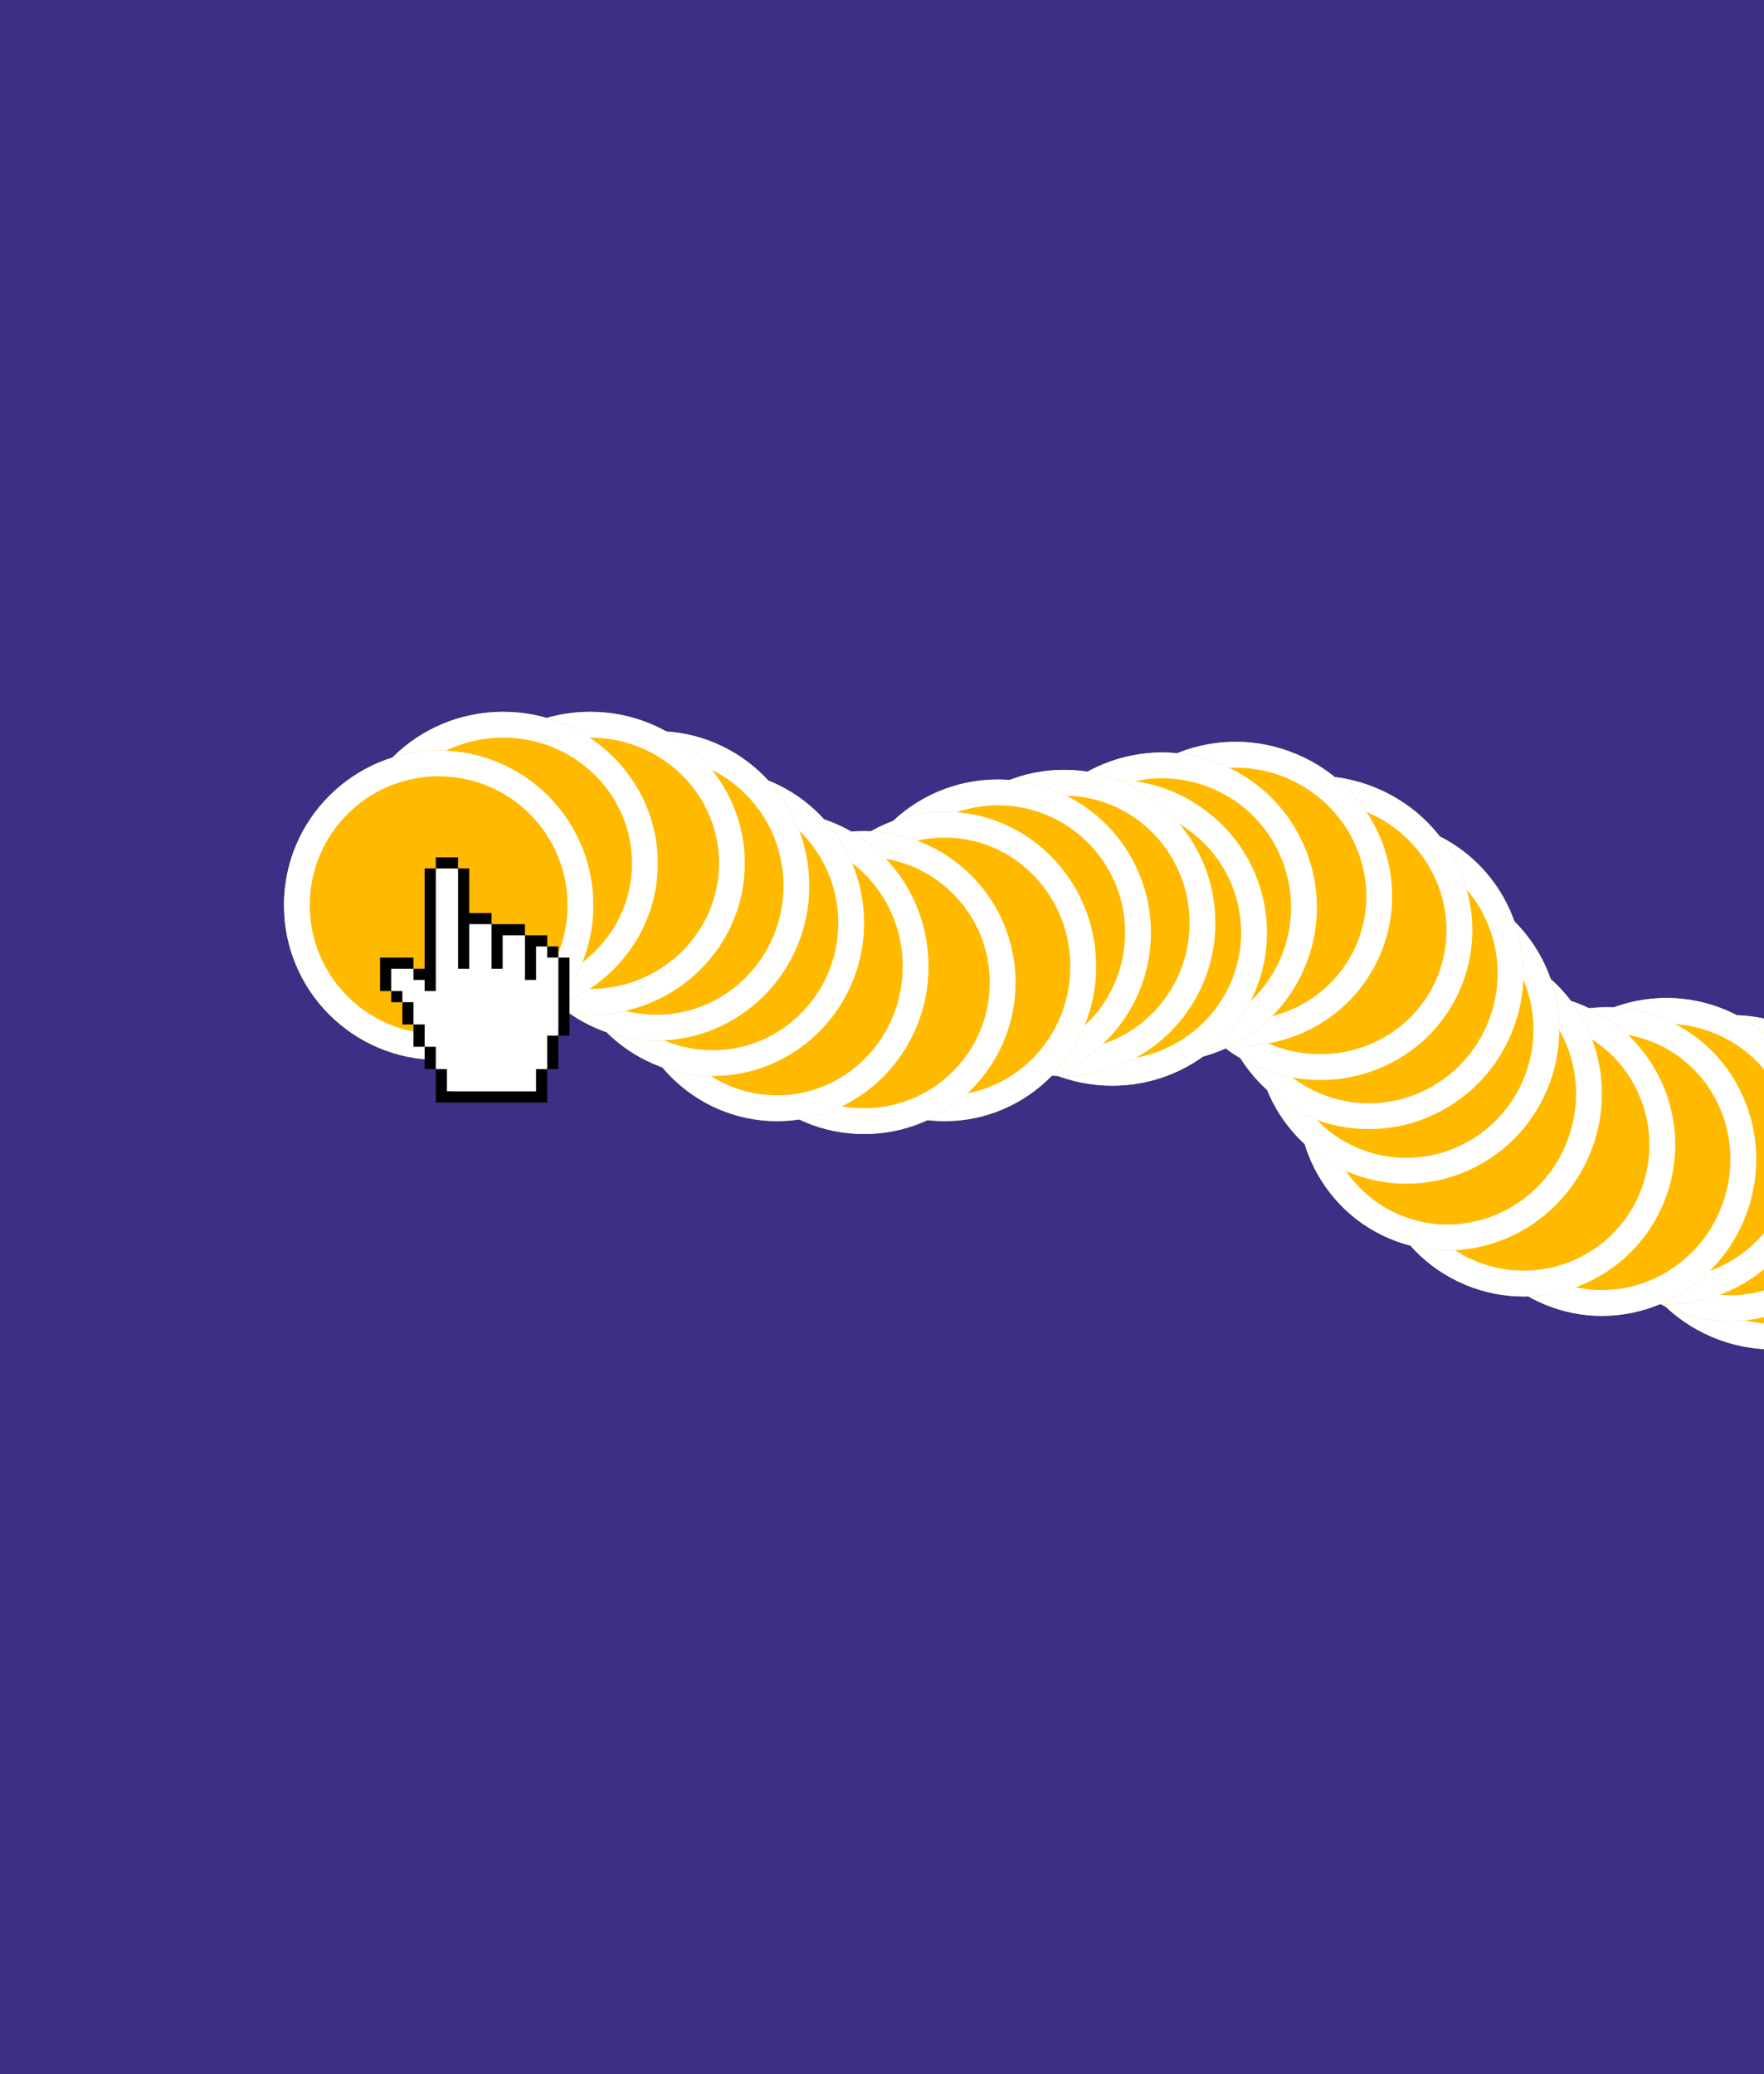 <svg xmlns="http://www.w3.org/2000/svg" xmlns:xlink="http://www.w3.org/1999/xlink" width="410" height="482" viewBox="0 0 410 482">
  <rect x="0" y="0" width="410" height="482" fill="#808080" stroke="none"/>
  <defs>
    <clipPath id="clip-Startseite_101">
      <rect width="410" height="482"/>
    </clipPath>
  </defs>
  <g id="Startseite_101" data-name="Startseite – 101" clip-path="url(#clip-Startseite_101)">
    <rect width="410" height="482" fill="#3c2f85"/>
    <g id="Gruppe_7639" data-name="Gruppe 7639" transform="translate(13 0.779)">
      <g id="Gruppe_7636" data-name="Gruppe 7636" transform="matrix(0.921, 0.391, -0.391, 0.921, 241.559, 154.62)">
        <g id="Gruppe_7633" data-name="Gruppe 7633" transform="translate(0 0)">
          <g id="Ellipse_24" data-name="Ellipse 24" transform="translate(156.56 15.731)" fill="#ffba00" stroke="#fff" stroke-width="6">
            <ellipse cx="35.956" cy="35.582" rx="35.956" ry="35.582" stroke="none"/>
            <ellipse cx="35.956" cy="35.582" rx="32.956" ry="32.582" fill="none"/>
          </g>
          <g id="Ellipse_19" data-name="Ellipse 19" transform="translate(146.073 13.484)" fill="#ffba00" stroke="#fff" stroke-width="6">
            <ellipse cx="35.207" cy="35.582" rx="35.207" ry="35.582" stroke="none"/>
            <ellipse cx="35.207" cy="35.582" rx="32.207" ry="32.582" fill="none"/>
          </g>
          <g id="Ellipse_20" data-name="Ellipse 20" transform="translate(130.342 15.731)" fill="#ffba00" stroke="#fff" stroke-width="6">
            <circle cx="35.582" cy="35.582" r="35.582" stroke="none"/>
            <circle cx="35.582" cy="35.582" r="32.582" fill="none"/>
          </g>
          <g id="Ellipse_21" data-name="Ellipse 21" transform="translate(118.356 23.222)" fill="#ffba00" stroke="#fff" stroke-width="6">
            <ellipse cx="35.207" cy="35.956" rx="35.207" ry="35.956" stroke="none"/>
            <ellipse cx="35.207" cy="35.956" rx="32.207" ry="32.956" fill="none"/>
          </g>
          <g id="Ellipse_22" data-name="Ellipse 22" transform="translate(99.629 27.717)" fill="#ffba00" stroke="#fff" stroke-width="6">
            <circle cx="35.207" cy="35.207" r="35.207" stroke="none"/>
            <circle cx="35.207" cy="35.207" r="32.207" fill="none"/>
          </g>
          <g id="Ellipse_23" data-name="Ellipse 23" transform="translate(79.404 23.222)" fill="#ffba00" stroke="#fff" stroke-width="6">
            <ellipse cx="35.207" cy="35.956" rx="35.207" ry="35.956" stroke="none"/>
            <ellipse cx="35.207" cy="35.956" rx="32.207" ry="32.956" fill="none"/>
          </g>
          <g id="Ellipse_25" data-name="Ellipse 25" transform="translate(64.422 13.484)" fill="#ffba00" stroke="#fff" stroke-width="6">
            <ellipse cx="35.207" cy="35.582" rx="35.207" ry="35.582" stroke="none"/>
            <ellipse cx="35.207" cy="35.582" rx="32.207" ry="32.582" fill="none"/>
          </g>
          <g id="Ellipse_26" data-name="Ellipse 26" transform="translate(50.938 4.495)" fill="#ffba00" stroke="#fff" stroke-width="6">
            <ellipse cx="35.582" cy="35.956" rx="35.582" ry="35.956" stroke="none"/>
            <ellipse cx="35.582" cy="35.956" rx="32.582" ry="32.956" fill="none"/>
          </g>
          <g id="Ellipse_27" data-name="Ellipse 27" transform="translate(35.207 0)" fill="#ffba00" stroke="#fff" stroke-width="6">
            <ellipse cx="35.956" cy="35.207" rx="35.956" ry="35.207" stroke="none"/>
            <ellipse cx="35.956" cy="35.207" rx="32.956" ry="32.207" fill="none"/>
          </g>
          <g id="Ellipse_28" data-name="Ellipse 28" transform="translate(14.982 0)" fill="#ffba00" stroke="#fff" stroke-width="6">
            <ellipse cx="35.956" cy="35.207" rx="35.956" ry="35.207" stroke="none"/>
            <ellipse cx="35.956" cy="35.207" rx="32.956" ry="32.207" fill="none"/>
          </g>
          <g id="Ellipse_29" data-name="Ellipse 29" transform="translate(0 8.989)" fill="#ffba00" stroke="#fff" stroke-width="6">
            <circle cx="35.956" cy="35.956" r="35.956" stroke="none"/>
            <circle cx="35.956" cy="35.956" r="32.956" fill="none"/>
          </g>
        </g>
      </g>
      <g id="Gruppe_7635" data-name="Gruppe 7635" transform="translate(53 164.643)">
        <g id="Gruppe_7633-2" data-name="Gruppe 7633" transform="translate(0 0)">
          <g id="Ellipse_24-2" data-name="Ellipse 24" transform="translate(156.56 15.731)" fill="#ffba00" stroke="#fff" stroke-width="6">
            <ellipse cx="35.956" cy="35.582" rx="35.956" ry="35.582" stroke="none"/>
            <ellipse cx="35.956" cy="35.582" rx="32.956" ry="32.582" fill="none"/>
          </g>
          <g id="Ellipse_19-2" data-name="Ellipse 19" transform="translate(146.073 13.484)" fill="#ffba00" stroke="#fff" stroke-width="6">
            <ellipse cx="35.207" cy="35.582" rx="35.207" ry="35.582" stroke="none"/>
            <ellipse cx="35.207" cy="35.582" rx="32.207" ry="32.582" fill="none"/>
          </g>
          <g id="Ellipse_20-2" data-name="Ellipse 20" transform="translate(130.342 15.731)" fill="#ffba00" stroke="#fff" stroke-width="6">
            <circle cx="35.582" cy="35.582" r="35.582" stroke="none"/>
            <circle cx="35.582" cy="35.582" r="32.582" fill="none"/>
          </g>
          <g id="Ellipse_21-2" data-name="Ellipse 21" transform="translate(118.356 23.222)" fill="#ffba00" stroke="#fff" stroke-width="6">
            <ellipse cx="35.207" cy="35.956" rx="35.207" ry="35.956" stroke="none"/>
            <ellipse cx="35.207" cy="35.956" rx="32.207" ry="32.956" fill="none"/>
          </g>
          <g id="Ellipse_22-2" data-name="Ellipse 22" transform="translate(99.629 27.717)" fill="#ffba00" stroke="#fff" stroke-width="6">
            <circle cx="35.207" cy="35.207" r="35.207" stroke="none"/>
            <circle cx="35.207" cy="35.207" r="32.207" fill="none"/>
          </g>
          <g id="Ellipse_23-2" data-name="Ellipse 23" transform="translate(79.404 23.222)" fill="#ffba00" stroke="#fff" stroke-width="6">
            <ellipse cx="35.207" cy="35.956" rx="35.207" ry="35.956" stroke="none"/>
            <ellipse cx="35.207" cy="35.956" rx="32.207" ry="32.956" fill="none"/>
          </g>
          <g id="Ellipse_25-2" data-name="Ellipse 25" transform="translate(64.422 13.484)" fill="#ffba00" stroke="#fff" stroke-width="6">
            <ellipse cx="35.207" cy="35.582" rx="35.207" ry="35.582" stroke="none"/>
            <ellipse cx="35.207" cy="35.582" rx="32.207" ry="32.582" fill="none"/>
          </g>
          <g id="Ellipse_26-2" data-name="Ellipse 26" transform="translate(50.938 4.495)" fill="#ffba00" stroke="#fff" stroke-width="6">
            <ellipse cx="35.582" cy="35.956" rx="35.582" ry="35.956" stroke="none"/>
            <ellipse cx="35.582" cy="35.956" rx="32.582" ry="32.956" fill="none"/>
          </g>
          <g id="Ellipse_27-2" data-name="Ellipse 27" transform="translate(35.207 0)" fill="#ffba00" stroke="#fff" stroke-width="6">
            <ellipse cx="35.956" cy="35.207" rx="35.956" ry="35.207" stroke="none"/>
            <ellipse cx="35.956" cy="35.207" rx="32.956" ry="32.207" fill="none"/>
          </g>
          <g id="Ellipse_28-2" data-name="Ellipse 28" transform="translate(14.982 0)" fill="#ffba00" stroke="#fff" stroke-width="6">
            <ellipse cx="35.956" cy="35.207" rx="35.956" ry="35.207" stroke="none"/>
            <ellipse cx="35.956" cy="35.207" rx="32.956" ry="32.207" fill="none"/>
          </g>
          <g id="Ellipse_29-2" data-name="Ellipse 29" transform="translate(0 8.989)" fill="#ffba00" stroke="#fff" stroke-width="6">
            <circle cx="35.956" cy="35.956" r="35.956" stroke="none"/>
            <circle cx="35.956" cy="35.956" r="32.956" fill="none"/>
          </g>
        </g>
      </g>
    </g>
    <g id="Gruppe_7640" data-name="Gruppe 7640" transform="translate(88.338 199.237)">
      <path id="Pfad_13193" data-name="Pfad 13193" d="M291.809,89.311,291,93.681l3.4,3.4L304.76,117.8l20.721.809,2.59-5.973,2.59-7.786.809-17.321-3.4-3.4-5.18-2.59-7.77-2.59-5.18-.809L307.35,66h-5.18l-.809,27.681-5.18-5.18Z" transform="translate(-289.22 -63.41)" fill="#fff"/>
      <path id="Pfad_13195" data-name="Pfad 13195" d="M290.36,52.59h2.59V81.081h-2.59v-2.59h-2.59V75.9h2.59Zm31.081,20.721V91.441h2.59V73.311Zm-41.441,0v7.77h2.59V75.9h5.18v-2.59Zm7.77,15.54v-5.18h-2.59v5.18Zm2.59,5.18v-5.18h-2.59v5.18Zm2.59,5.18v7.77h25.9V99.228h-2.59v5.164H295.54v-5.18h-2.59v-5.18h-2.59v5.18Zm25.9,0h2.59v-7.77h-2.59ZM285.18,83.671v-2.59h-2.59v2.59Zm33.671-12.95v2.59h2.59v-2.59Zm-5.18-2.59v10.36h2.59v-7.77h2.59v-2.59Zm-7.77-2.59V75.9h2.59v-7.77h5.18V65.54Zm-5.18-2.59V52.59h-2.59V75.9h2.59V65.54h5.18V62.95ZM292.95,50v2.59h5.18V50Z" transform="translate(-280 -50)"/>
    </g>
  </g>
</svg>
